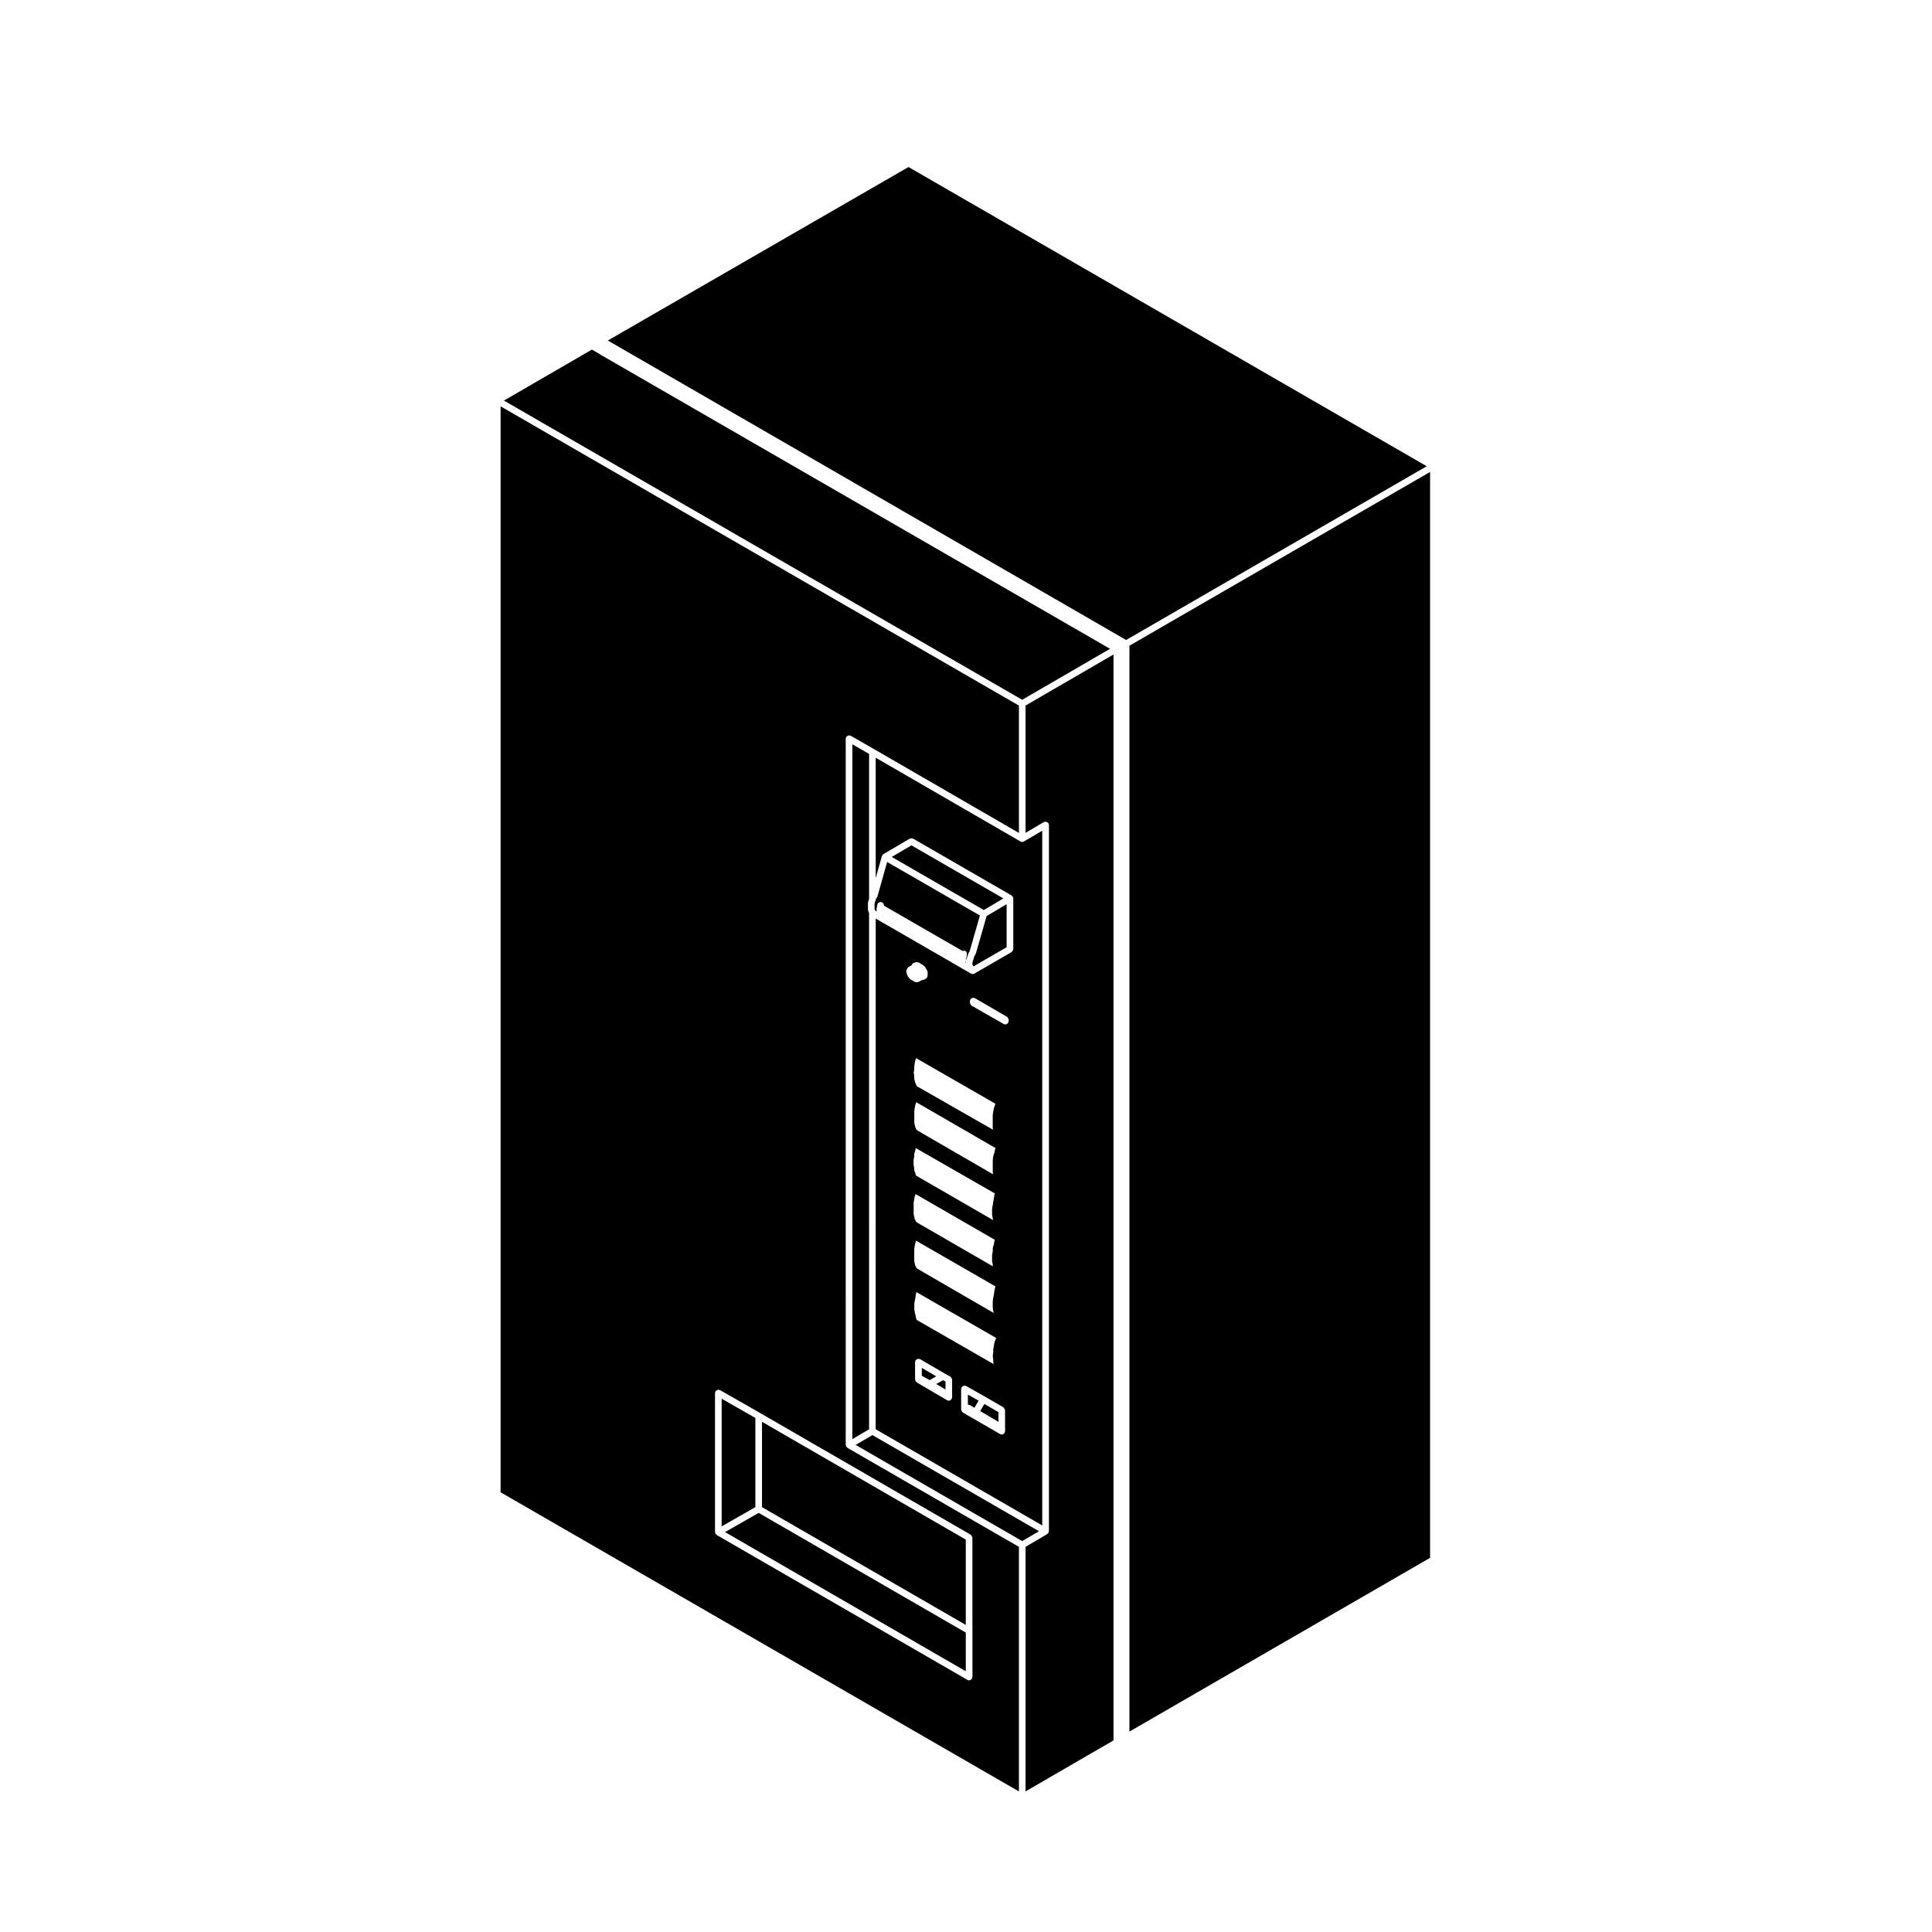 <?xml version="1.0" encoding="UTF-8"?>
<!-- Uploaded to: ICON Repo, www.iconrepo.com, Generator: ICON Repo Mixer Tools -->
<svg fill="#000000" width="800px" height="800px" version="1.1" viewBox="144 144 512 512" xmlns="http://www.w3.org/2000/svg">
 <g>
  <path d="m439.09 603.28v-285.83l-23.309 13.527v33.734l4.863-2.856c0.074-0.047 0.156-0.012 0.242-0.035 0.074-0.02 0.121-0.086 0.207-0.086 0.039 0 0.066 0.035 0.102 0.039 0.121 0.016 0.207 0.07 0.312 0.125 0.102 0.059 0.18 0.102 0.25 0.191 0.023 0.031 0.074 0.035 0.102 0.07 0.047 0.074 0.016 0.16 0.035 0.242 0.02 0.074 0.086 0.125 0.086 0.207v187.17c0 0.039-0.039 0.066-0.047 0.105-0.012 0.086-0.023 0.141-0.059 0.223-0.016 0.039 0.012 0.082-0.016 0.117-0.016 0.031-0.066 0.02-0.086 0.051-0.051 0.07-0.098 0.117-0.156 0.176-0.035 0.02-0.039 0.07-0.074 0.09l-5.758 3.387v64.809l23.305-13.508z"/>
  <path d="m419.34 549.79-44.141-25.477-4.441 2.606 44.137 25.488z"/>
  <path d="m374.2 382.58c0.004-0.016-0.004-0.023 0-0.039l0.117-0.312v-38.438l-4.43-2.539v184.13l4.43-2.606-0.004-136.83-0.055-0.105c-0.004-0.012 0-0.023-0.004-0.039-0.012-0.016-0.031-0.02-0.035-0.039l-0.133-0.301c-0.023-0.059 0.012-0.121-0.004-0.188-0.016-0.059-0.07-0.102-0.07-0.168v-1.773c0-0.047 0.039-0.07 0.047-0.105 0.004-0.047-0.031-0.086-0.016-0.133l0.133-0.473c0-0.02 0.016-0.023 0.023-0.039z"/>
  <path d="m414.02 553.93-45.453-26.242c-0.039-0.02-0.039-0.07-0.074-0.098-0.066-0.055-0.105-0.105-0.16-0.172-0.02-0.031-0.059-0.02-0.082-0.051-0.02-0.035 0-0.082-0.02-0.117-0.031-0.074-0.051-0.137-0.059-0.215-0.004-0.047-0.047-0.07-0.047-0.105l-0.004-187.19c0-0.086 0.066-0.137 0.09-0.211 0.02-0.074-0.016-0.152 0.031-0.223 0.02-0.035 0.07-0.039 0.098-0.074 0.07-0.09 0.156-0.141 0.258-0.195 0.105-0.059 0.188-0.109 0.309-0.125 0.039-0.004 0.07-0.047 0.105-0.047 0.082 0 0.133 0.066 0.207 0.086 0.082 0.02 0.156-0.012 0.23 0.031l6.191 3.551h0.004l38.379 22.203v-33.754l-137.36-79.301v287.79l137.36 79.273v-64.816zm-12.309 22.227v12.27c0 0.086-0.066 0.137-0.09 0.211-0.02 0.074 0.016 0.156-0.031 0.23-0.016 0.031-0.066 0.02-0.086 0.051-0.156 0.223-0.383 0.387-0.68 0.387-0.152 0-0.301-0.035-0.441-0.117l-66.457-38.406c-0.039-0.023-0.039-0.07-0.074-0.098-0.07-0.055-0.109-0.105-0.16-0.176-0.02-0.031-0.07-0.02-0.09-0.055-0.02-0.039 0-0.086-0.016-0.121-0.031-0.07-0.047-0.125-0.055-0.207-0.004-0.039-0.047-0.07-0.047-0.105l-0.004-36.863c0-0.082 0.066-0.125 0.086-0.203 0.02-0.082-0.012-0.16 0.031-0.238 0.02-0.039 0.074-0.047 0.102-0.082 0.07-0.09 0.145-0.133 0.246-0.188 0.105-0.066 0.191-0.117 0.312-0.133 0.039-0.004 0.105-0.047 0.105-0.047 0.082 0 0.133 0.066 0.207 0.09 0.082 0.02 0.156-0.016 0.23 0.031l10.691 6.102v0.004h0.004l55.766 32.23c0.039 0.023 0.039 0.07 0.074 0.102 0.09 0.07 0.133 0.156 0.191 0.258 0.059 0.102 0.109 0.188 0.125 0.309 0.004 0.039 0.047 0.066 0.047 0.105v24.66z"/>
  <path d="m522.1 267.56-137.34-79.297-79.68 45.977 137.35 79.363z"/>
  <path d="m443.31 602.89 79.676-46.047v-287.77l-79.676 46.043z"/>
  <path d="m400.49 516.27 0.059 0.012c0.105 0 0.207-0.004 0.309 0.039 0.035 0.016 0.074-0.004 0.105 0.012l1.281 0.734 1.098-1.875-2.84-1.605v2.684z"/>
  <path d="m345.94 543.41 54 31.211v-22.613l-54-31.219z"/>
  <path d="m388.29 506.51v2.086h0.023l2.035 1.145 1.773-0.992z"/>
  <path d="m336.14 550.02 63.805 36.879v-10.25l-54.887-31.719z"/>
  <path d="m344.18 519.77-8.934-5.094v33.832l8.934-5.102z"/>
  <path d="m376.07 522.77 44.133 25.488v-184.11l-4.863 2.856c-0.141 0.086-0.297 0.121-0.449 0.121-0.152 0-0.301-0.035-0.441-0.117l-38.379-22.203v31.902l1.637-5.824c0.004-0.004 0.004-0.012 0.012-0.016v-0.012c0.012-0.039 0.051-0.051 0.07-0.09 0.016-0.035-0.004-0.074 0.016-0.109 0.039-0.07 0.121-0.086 0.176-0.137 0.055-0.055 0.066-0.141 0.137-0.18l6.973-4.09c0.039-0.02 0.082 0 0.117-0.016 0.105-0.047 0.207-0.047 0.324-0.047 0.117 0 0.215 0 0.324 0.039 0.039 0.016 0.086-0.004 0.121 0.016l26.113 15.07c0.039 0.02 0.039 0.07 0.074 0.098 0.059 0.047 0.105 0.086 0.152 0.145 0.02 0.031 0.07 0.031 0.09 0.07 0.023 0.035 0 0.082 0.02 0.121 0.031 0.074 0.051 0.137 0.059 0.215 0.004 0.039 0.047 0.066 0.047 0.105v13.469c0 0.039-0.039 0.07-0.047 0.105-0.016 0.117-0.07 0.203-0.125 0.309-0.059 0.102-0.105 0.188-0.191 0.258-0.035 0.023-0.035 0.074-0.074 0.098l-9.875 5.715c-0.141 0.082-0.293 0.117-0.441 0.117-0.133 0-0.273-0.031-0.398-0.098l-0.301-0.152c-0.016-0.004-0.016-0.031-0.035-0.039l-24.969-14.414-0.012 135.34zm10.176-95.23c0.004-0.035 0.039-0.055 0.039-0.09v-0.762l0.117-0.871 0.16-0.785 0.203-0.621 21.023 12.09-0.055 0.152v0.016s-0.004 0-0.004 0.004l-0.309 0.934c-0.004 0.02 0.012 0.035 0.004 0.055-0.004 0.02-0.031 0.023-0.035 0.047l-0.172 0.848c-0.004 0.012 0.004 0.02 0.004 0.031 0 0.004-0.012 0.012-0.012 0.016l-0.125 0.84c-0.004 0.031 0.02 0.047 0.016 0.07 0 0.031-0.023 0.039-0.023 0.07v3.242c0 0.031 0.031 0.047 0.035 0.074 0 0.023-0.023 0.051-0.02 0.082l0.074 0.414-20.258-11.578-0.047-0.215c-0.004-0.035-0.051-0.051-0.066-0.09-0.012-0.039 0.016-0.082-0.004-0.109l-0.262-0.539-0.152-0.598-0.105-0.562v-0.699c0-0.035-0.035-0.059-0.039-0.09-0.004-0.039 0.031-0.07 0.02-0.105l-0.125-0.562 0.125-0.586c0.023-0.062-0.008-0.086-0.008-0.121zm21.336 72.18c-0.016 0.035-0.051 0.055-0.055 0.09l-0.133 0.84v0.004l-0.168 0.91c-0.004 0.031 0.02 0.051 0.02 0.082-0.004 0.031-0.035 0.051-0.035 0.082v0.762l-0.117 0.719c-0.012 0.055 0.035 0.09 0.035 0.141 0 0.051-0.039 0.086-0.035 0.133l0.117 0.777v0.625c0 0.035 0.035 0.059 0.035 0.09 0.004 0.039-0.023 0.066-0.016 0.102l0.098 0.43-20.359-11.695-0.125-0.223-0.141-0.574-0.125-0.586-0.004-0.004v-0.012l-0.156-0.66-0.117-0.699v-1.477l0.105-0.742c0-0.004 0.004-0.004 0.004-0.004l0.172-0.848c0-0.012-0.012-0.02-0.004-0.031 0-0.012 0.004-0.012 0.012-0.02l0.121-0.875h0.004l0.133-0.641 21.141 12.16-0.059 0.18-0.344 0.867c-0.023 0.031 0 0.062-0.004 0.098zm0.152-14.52c-0.004 0.02-0.023 0.023-0.031 0.039l-0.172 0.848c0 0.012 0.012 0.02 0.004 0.035 0 0.004-0.012 0.012-0.012 0.016l-0.125 0.875v0.012l-0.172 0.84c-0.004 0.012 0.004 0.016 0.004 0.023 0 0.012-0.012 0.012-0.012 0.02l-0.125 0.848c-0.004 0.02 0.02 0.039 0.016 0.07 0 0.02-0.023 0.039-0.023 0.059v1.625c0 0.031 0.023 0.047 0.023 0.07 0.004 0.031-0.02 0.051-0.016 0.082l0.125 0.777c0 0.016 0.016 0.02 0.02 0.035 0.004 0.016-0.012 0.023-0.004 0.035l0.105 0.438-20.379-11.812-0.176-0.312-0.25-0.492-0.145-0.613-0.105-0.559v-3.106l0.105-0.746h0.004l0.168-0.82 0.223-0.684 21.02 12.102-0.082 0.258c0 0.004 0.016 0.02 0.012 0.039zm-21.484-34.723c0.004-0.031 0.035-0.051 0.035-0.082v-0.691l0.25-0.711c0.012-0.031-0.016-0.059-0.004-0.09 0.012-0.031 0.039-0.051 0.047-0.082l0.086-0.586 20.992 12.047-0.086 0.23c-0.016 0.035 0.012 0.07 0 0.102-0.004 0.035-0.039 0.051-0.047 0.082l-0.125 0.875v0.012l-0.172 0.84c-0.004 0.012 0.004 0.02 0.004 0.031 0 0.004-0.012 0.012-0.012 0.02l-0.121 0.84-0.172 0.816c-0.004 0.031 0.02 0.059 0.016 0.09 0 0.039-0.035 0.059-0.035 0.09v1.625c0 0.039 0.035 0.059 0.035 0.098 0.012 0.035-0.023 0.066-0.016 0.105l0.176 0.777c0 0.004 0.004 0.004 0.004 0.004l0.074 0.418-20.391-11.777-0.121-0.223-0.105-0.488c-0.004-0.031-0.047-0.047-0.055-0.074-0.012-0.035 0.016-0.066 0-0.098l-0.227-0.523v-0.516c0-0.039-0.035-0.059-0.039-0.098 0-0.035 0.031-0.066 0.02-0.102l-0.152-0.695v-1.398l0.156-0.797c0.012-0.016-0.02-0.047-0.016-0.07zm20.895 24.191c-0.012 0.055-0.059 0.09-0.059 0.137v0.848l-0.156 0.746c-0.004 0.035 0.02 0.066 0.016 0.102 0 0.031-0.035 0.051-0.035 0.09v1.645c0 0.039 0.035 0.066 0.047 0.102 0 0.047-0.031 0.082-0.02 0.117l0.152 0.598v0.523l-20.262-11.703-0.18-0.383-0.012-0.012v-0.004l-0.25-0.492-0.105-0.523c0-0.004-0.004-0.012-0.004-0.012v-0.004l-0.152-0.695v-2.215l-0.012-0.762 0.156-0.852c0-0.004-0.004-0.012-0.004-0.012 0-0.012 0.012-0.012 0.012-0.02l0.117-0.754 0.242-0.691 21 12.125-0.055 0.133c-0.016 0.039 0.012 0.082 0 0.117-0.012 0.035-0.051 0.055-0.055 0.09l-0.117 0.836-0.277 0.766c-0.02 0.062 0.016 0.109 0.012 0.16zm0.59-26.109c-0.004 0.02-0.023 0.023-0.031 0.039l-0.16 0.816-0.289 0.852c-0.012 0.023 0.012 0.055 0.004 0.082-0.004 0.031-0.035 0.047-0.039 0.074l-0.125 0.867c-0.004 0.023 0.016 0.039 0.016 0.07 0 0.02-0.023 0.035-0.023 0.059v3.25c0 0.031 0.031 0.051 0.035 0.082 0 0.031-0.023 0.051-0.02 0.082l0.07 0.371-20.203-11.695-0.176-0.312-0.25-0.504-0.141-0.59-0.105-0.59v-3.102l0.117-0.777 0.145-0.812 0.262-0.719 21 12.148-0.086 0.258c-0.012 0.008 0.004 0.027 0 0.051zm-11.406 65.215v0.539c0 0.086-0.066 0.137-0.086 0.207-0.02 0.086 0.012 0.168-0.035 0.242-0.02 0.035-0.066 0.023-0.086 0.051-0.16 0.223-0.383 0.387-0.68 0.387-0.152 0-0.309-0.039-0.449-0.121l-8.051-4.719c-0.039-0.02-0.039-0.07-0.074-0.098-0.074-0.059-0.117-0.125-0.168-0.211-0.023-0.031-0.082-0.02-0.102-0.059-0.016-0.031 0.004-0.059-0.012-0.098-0.023-0.07-0.035-0.121-0.039-0.203-0.012-0.039-0.047-0.059-0.047-0.102v-4.637c0-0.082 0.066-0.133 0.086-0.207 0.02-0.082-0.012-0.16 0.035-0.238 0.02-0.039 0.07-0.039 0.098-0.074 0.074-0.098 0.16-0.141 0.266-0.195 0.105-0.059 0.188-0.105 0.297-0.121 0.039-0.004 0.07-0.047 0.105-0.047 0.082 0 0.133 0.066 0.207 0.086 0.082 0.02 0.16-0.012 0.238 0.035l6.492 3.789v0.004l1.531 0.828c0.047 0.02 0.047 0.074 0.086 0.102 0.098 0.074 0.145 0.156 0.207 0.258 0.059 0.105 0.105 0.188 0.121 0.301 0.004 0.047 0.051 0.074 0.051 0.121v4.18zm14.035 8.578v0.934c0 0.086-0.066 0.137-0.09 0.211-0.02 0.082 0.016 0.156-0.031 0.23-0.02 0.031-0.066 0.02-0.086 0.051-0.16 0.223-0.383 0.387-0.68 0.387-0.152 0-0.301-0.035-0.441-0.117l-9.875-5.715c-0.035-0.023-0.039-0.07-0.074-0.102-0.082-0.059-0.117-0.121-0.172-0.203-0.023-0.035-0.074-0.02-0.098-0.055-0.02-0.035 0.004-0.07-0.012-0.105-0.023-0.07-0.035-0.121-0.047-0.203-0.004-0.039-0.047-0.066-0.047-0.105v-5.496c0-0.086 0.066-0.133 0.09-0.207 0.016-0.074-0.016-0.152 0.023-0.227 0.023-0.039 0.07-0.047 0.102-0.082 0.066-0.09 0.145-0.133 0.25-0.191 0.102-0.066 0.188-0.117 0.309-0.125 0.047-0.012 0.109-0.051 0.109-0.051 0.086 0 0.133 0.066 0.207 0.086 0.074 0.02 0.152-0.012 0.227 0.031l4.934 2.793v0.004c0.004 0.004 0.012 0 0.012 0.004l4.938 2.852c0.039 0.023 0.039 0.07 0.074 0.102 0.09 0.07 0.133 0.152 0.191 0.258 0.059 0.102 0.109 0.188 0.125 0.309 0.004 0.039 0.047 0.066 0.047 0.105l0.004 4.629zm-9.34-113.07c0-0.082 0.066-0.133 0.086-0.207 0.023-0.082-0.012-0.16 0.035-0.238 0.023-0.039 0.07-0.039 0.098-0.074 0.07-0.09 0.152-0.133 0.25-0.191 0.105-0.066 0.191-0.117 0.312-0.125 0.039-0.012 0.066-0.047 0.105-0.047 0.082 0 0.125 0.066 0.207 0.086 0.082 0.02 0.16-0.012 0.238 0.035l8.523 4.953c0.035 0.023 0.039 0.07 0.074 0.102 0.09 0.07 0.137 0.152 0.191 0.258 0.066 0.102 0.109 0.188 0.125 0.309 0.004 0.039 0.047 0.066 0.047 0.105v0.355c0 0.082-0.066 0.125-0.086 0.203-0.02 0.082 0.016 0.16-0.031 0.238-0.02 0.035-0.066 0.023-0.09 0.055-0.16 0.223-0.383 0.387-0.68 0.387-0.145 0-0.301-0.035-0.438-0.109l-8.523-4.871c-0.039-0.023-0.047-0.074-0.074-0.102-0.098-0.07-0.137-0.152-0.195-0.25-0.059-0.105-0.109-0.191-0.125-0.312-0.004-0.039-0.047-0.07-0.047-0.105zm-16.848-7.82c0-0.035 0.035-0.066 0.039-0.105-0.016-0.227 0.059-0.434 0.211-0.613 0.082-0.246 0.238-0.469 0.504-0.562 0.012-0.004 0.02 0.004 0.035 0l0.645-0.398c0.07-0.238 0.207-0.441 0.441-0.559 0.047-0.02 0.098 0 0.141-0.016 0.047-0.023 0.066-0.09 0.117-0.105 0.059-0.02 0.121 0.012 0.18 0 0.105-0.039 0.176-0.121 0.297-0.121h0.309c0.09 0 0.141 0.07 0.223 0.09 0.086 0.02 0.172-0.004 0.246 0.039l1.211 0.754c0.055 0.031 0.055 0.102 0.102 0.137 0.039 0.035 0.105 0.035 0.137 0.082l0.176 0.238c0.016 0.02 0.004 0.047 0.016 0.066 0.02 0.02 0.051 0.023 0.059 0.047l0.117 0.215 0.156 0.273 0.133 0.188c0.055 0.082 0.035 0.176 0.066 0.262 0.031 0.086 0.105 0.156 0.105 0.25 0 0.023-0.023 0.047-0.023 0.07-0.004 0.031 0.012 0.059 0 0.09 0 0.02 0.023 0.035 0.023 0.055v0.324c0 0.031-0.031 0.051-0.031 0.082s0.031 0.047 0.031 0.074c0 0.039-0.035 0.07-0.039 0.109 0.035 0.262-0.016 0.523-0.215 0.73l-0.172 0.172c-0.051 0.051-0.117 0.039-0.176 0.074-0.055 0.035-0.07 0.105-0.133 0.125-0.059 0.02-0.121 0.023-0.188 0.035-0.133 0.082-0.262 0.176-0.43 0.176-0.039 0-0.105-0.039-0.105-0.039-0.023 0-0.047 0.039-0.074 0.039l-0.023-0.004-0.742 0.43c-0.137 0.082-0.293 0.117-0.441 0.117h-0.305c-0.152 0-0.309-0.035-0.441-0.117l-1.082-0.629c-0.07-0.039-0.082-0.121-0.137-0.176-0.039-0.035-0.102-0.023-0.133-0.07l-0.172-0.238c-0.02-0.023-0.004-0.055-0.02-0.082-0.02-0.02-0.066-0.012-0.086-0.039l-0.172-0.215c-0.07-0.086-0.051-0.188-0.082-0.281-0.02-0.055-0.055-0.098-0.066-0.145l-0.051-0.066c-0.066-0.082-0.047-0.18-0.074-0.273-0.031-0.09-0.105-0.156-0.105-0.258z"/>
  <path d="m403.76 517.95 4.844 2.859v-2.574l-3.738-2.168z"/>
  <path d="m392.11 510.78 2.461 1.453v-2.106l-0.668-0.355z"/>
  <path d="m400 398.71c0.004-0.047-0.016-0.086-0.004-0.125-0.004 0.195-0.098 0.367-0.207 0.508l0.152 0.09v-0.328c-0.004-0.059 0.047-0.094 0.059-0.145z"/>
  <path d="m385.54 368.03-5.223 3.066 24.398 14.074 5.191-3.078z"/>
  <path d="m401.82 398.68c-0.004 0.012 0.004 0.016 0 0.023l-0.117 0.312v0.578l0.074 0.172 0.156 0.273c0.012 0.016 0 0.035 0.004 0.055 0.004 0.012 0.023 0.016 0.031 0.023l8.797-5.09v-11.41l-5.301 3.148-2.848 9.926c-0.016 0.047-0.059 0.07-0.086 0.117-0.016 0.035 0.004 0.074-0.016 0.109l-0.262 0.414-0.125 0.328-0.109 0.422c-0.004 0.004-0.012 0.012-0.016 0.016 0 0.004 0.012 0.016 0.004 0.02l-0.172 0.539c-0.004 0.012-0.012 0.02-0.016 0.023z"/>
  <path d="m304.2 235.77v0.102l0.086-0.051z"/>
  <path d="m375.77 383.46v1.461l0.035 0.086 0.156 0.273c0.012 0.016 0 0.039 0.012 0.059 0.004 0.016 0.023 0.016 0.035 0.035v0.004l0.055 0.023c0.012 0.004 0.012 0.016 0.02 0.02 0.012 0.004 0.023 0 0.035 0.004l0.191 0.109v-0.906c0-0.059 0.051-0.098 0.066-0.152 0.012-0.055-0.023-0.105-0.004-0.16l0.109-0.297v-0.082c0-0.488 0.395-0.883 0.883-0.883s0.883 0.395 0.883 0.883v0.082l0.117 0.059c0.012 0.004 0.012 0.016 0.02 0.02 0.004 0.004 0.016 0 0.023 0.004l20.688 11.922c0.301-0.105 0.613-0.133 0.852 0.066 0.289 0.242 0.348 0.574 0.25 0.891v0.402c0 0.055-0.051 0.09-0.059 0.145-0.012 0.055 0.023 0.105 0.004 0.16l-0.121 0.328v0.484l0.152-0.402 0.16-0.508 0.117-0.434c0.004-0.016 0.023-0.02 0.031-0.039 0.004-0.016-0.004-0.031 0-0.051l0.176-0.453c0.016-0.023 0.047-0.035 0.059-0.059 0.016-0.031-0.004-0.059 0.016-0.09l0.238-0.379 2.719-9.465-24.582-14.184-2.59 9.195c-0.02 0.059-0.074 0.09-0.102 0.145-0.023 0.047-0.004 0.102-0.035 0.137l-0.258 0.348-0.086 0.301c-0.004 0.016-0.023 0.023-0.031 0.039-0.004 0.039 0.02 0.082 0.004 0.121l-0.156 0.418z"/>
  <path d="m438.17 315.94-134.99-77.922-0.023-0.031-0.039-0.016-0.273-0.191-1.988-1.133-23.312 13.508 137.35 79.297z"/>
 </g>
</svg>